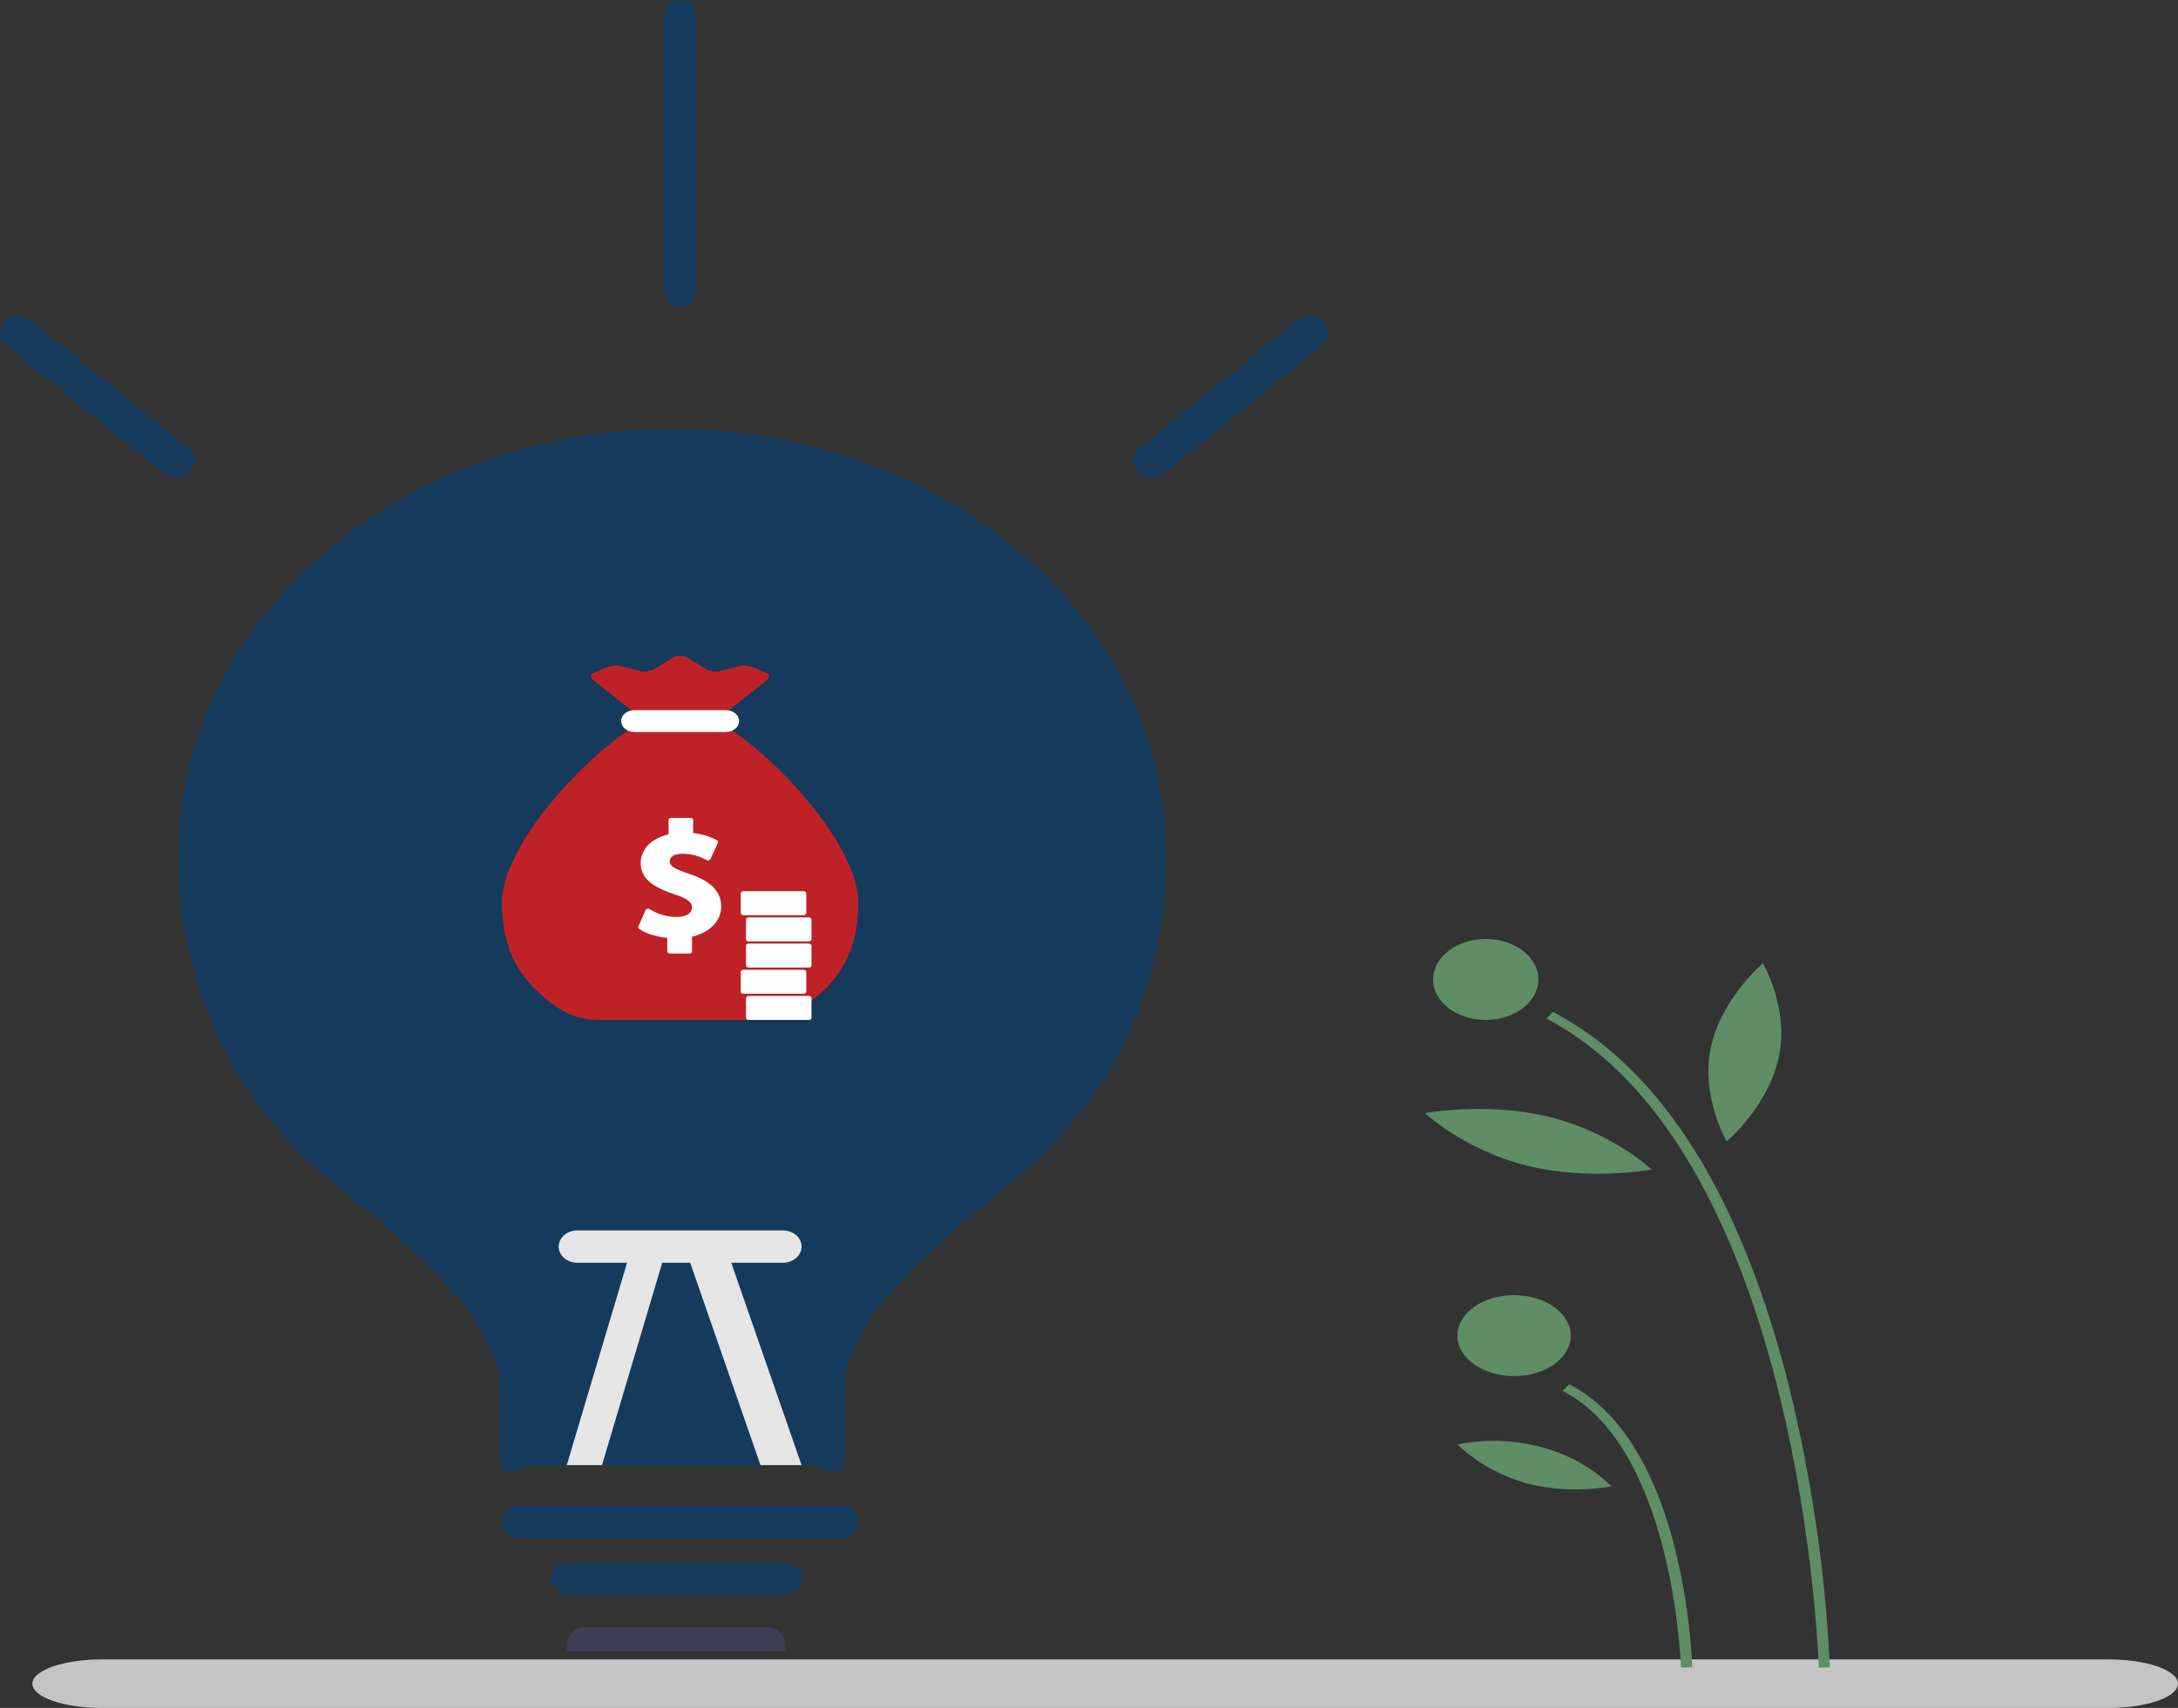 <svg width="269" height="211" viewBox="0 0 269 211" fill="none" xmlns="http://www.w3.org/2000/svg">
    <rect x="0" y="0" width="269" height="211" fill="#333333" stroke="none"/>
    <path d="M143 106.046C143 121.681 136.737 135.03 124.818 144.963C116.361 152.016 103.333 161.901 103.333 172.353V181H63.667V172.353C63.667 161.792 50.588 151.887 42.182 144.963C30.532 135.378 24 121.122 24 106.046V105.726C24.051 91.964 30.368 78.784 41.56 69.084C52.753 59.383 67.904 53.958 83.683 54C99.462 54.043 114.575 59.55 125.699 69.31C136.823 79.07 143.046 92.284 143 106.046Z" fill="#153A5B" />
    <path d="M102.868 182C102.498 182 102.144 181.872 101.882 181.645C101.621 181.418 101.474 181.11 101.474 180.789V172.158C101.474 162.014 112.991 152.543 121.4 145.628C122.098 145.054 122.777 144.498 123.428 143.955C135.061 134.293 141.21 121.167 141.21 105.994C141.21 77.638 115.641 55.425 83 55.425H82.835C67.474 55.44 52.744 60.738 41.867 70.161C30.989 79.584 24.849 92.365 24.789 105.71V105.992C24.789 120.851 31.267 134.686 42.564 143.95C43.137 144.419 43.731 144.903 44.341 145.399C52.859 152.327 64.525 161.815 64.525 172.159V180.789C64.525 181.11 64.379 181.418 64.117 181.645C63.856 181.872 63.501 182 63.131 182C62.761 182 62.407 181.872 62.145 181.645C61.884 181.418 61.737 181.11 61.737 180.789V172.158C61.737 162.866 50.582 153.793 42.435 147.165C41.822 146.667 41.227 146.182 40.65 145.709C28.798 135.99 22 121.514 22 105.993V105.702C22.093 76.612 49.369 53.001 82.831 53.001H83.004C99.097 52.928 114.564 58.412 126.003 68.247C137.442 78.081 143.915 91.46 143.999 105.441C144 105.626 144 105.81 143.999 105.994C143.999 121.845 137.552 135.576 125.356 145.706C124.701 146.25 124.019 146.811 123.317 147.388C115.276 154 104.261 163.056 104.261 172.158V180.789C104.261 181.11 104.114 181.418 103.853 181.645C103.591 181.872 103.236 182 102.867 182H102.868Z" fill="#153A5B" />
    <path d="M96.687 197H70.313C69.7 197 69.111 196.789 68.678 196.414C68.244 196.039 68 195.53 68 195C68 194.47 68.244 193.961 68.678 193.586C69.111 193.211 69.7 193 70.313 193H96.687C97.3 193 97.889 193.211 98.322 193.586C98.756 193.961 99 194.47 99 195C99 195.53 98.756 196.039 98.322 196.414C97.889 196.789 97.3 197 96.687 197Z" fill="#153A5B" />
    <path d="M85.814 211H80.186C78.23 211.001 76.312 210.469 74.636 209.461C74.388 209.316 74.195 209.091 74.09 208.823C73.984 208.556 73.971 208.26 74.054 207.984C74.129 207.701 74.296 207.451 74.529 207.273C74.762 207.095 75.047 206.999 75.34 207H90.66C90.953 206.999 91.238 207.095 91.471 207.273C91.704 207.451 91.871 207.701 91.946 207.984C92.029 208.26 92.016 208.556 91.91 208.823C91.805 209.091 91.612 209.316 91.364 209.461C89.688 210.469 87.77 211.001 85.814 211Z" fill="#3F3D56" />
    <path d="M96.712 204L70.144 203.997L70.061 203.815C69.983 203.482 69.98 203.134 70.052 202.799C70.124 202.463 70.27 202.15 70.478 201.881C70.689 201.606 70.958 201.383 71.265 201.231C71.572 201.078 71.909 200.999 72.25 201H94.749C95.09 200.999 95.427 201.078 95.734 201.231C96.041 201.384 96.31 201.606 96.521 201.881C96.728 202.146 96.873 202.456 96.946 202.786C97.019 203.117 97.018 203.461 96.943 203.791L96.901 203.976L96.712 204Z" fill="#3F3D56" />
    <path d="M21.731 59C21.182 59 20.652 58.815 20.24 58.48L0.759 42.681C0.313 42.312 0.042 41.794 0.004 41.24C-0.033 40.685 0.166 40.14 0.56 39.722C0.953 39.303 1.507 39.046 2.103 39.006C2.7 38.965 3.289 39.145 3.743 39.506L23.223 55.305C23.571 55.587 23.818 55.961 23.931 56.377C24.044 56.793 24.018 57.231 23.855 57.633C23.693 58.035 23.403 58.381 23.023 58.625C22.643 58.869 22.192 59 21.731 59V59Z" fill="#153A5B" />
    <path d="M142.269 59C141.808 59 141.357 58.869 140.977 58.625C140.597 58.381 140.307 58.035 140.145 57.633C139.982 57.231 139.956 56.793 140.069 56.377C140.182 55.961 140.429 55.587 140.777 55.305L160.257 39.506C160.711 39.145 161.3 38.965 161.896 39.006C162.493 39.046 163.047 39.303 163.44 39.721C163.833 40.14 164.033 40.685 163.996 41.239C163.958 41.794 163.687 42.312 163.24 42.681L143.76 58.479C143.348 58.815 142.818 59 142.269 59Z" fill="#153A5B" />
    <path d="M103.696 190H64.304C63.693 190 63.107 189.789 62.675 189.414C62.243 189.039 62 188.53 62 188C62 187.47 62.243 186.961 62.675 186.586C63.107 186.211 63.693 186 64.304 186H103.696C104.307 186 104.893 186.211 105.325 186.586C105.757 186.961 106 187.47 106 188C106 188.53 105.757 189.039 105.325 189.414C104.893 189.789 104.307 190 103.696 190Z" fill="#153A5B" />
    <path d="M81.971 155.395L74.35 181H70L77.741 155.002C77.834 154.689 78.146 154.408 78.609 154.224C79.071 154.039 79.646 153.964 80.207 154.016C80.768 154.068 81.269 154.243 81.6 154.501C81.931 154.76 82.064 155.081 81.971 155.395Z" fill="#E6E6E6" />
    <path d="M99 181H93.925L85.034 155.395C84.925 155.081 85.081 154.76 85.467 154.501C85.853 154.243 86.437 154.068 87.091 154.016C87.746 153.964 88.417 154.039 88.957 154.224C89.496 154.408 89.861 154.689 89.969 155.002L99 181Z" fill="#E6E6E6" />
    <path d="M69 154C69 153.47 69.243 152.961 69.676 152.586C70.109 152.211 70.696 152 71.308 152H96.692C97.304 152 97.891 152.211 98.324 152.586C98.757 152.961 99 153.47 99 154C99 154.53 98.757 155.039 98.324 155.414C97.891 155.789 97.304 156 96.692 156H71.308C70.696 156 70.109 155.789 69.676 155.414C69.243 155.039 69 154.53 69 154Z" fill="#E6E6E6" />
    <path d="M84 38C83.47 38 82.961 37.79 82.586 37.417C82.211 37.044 82 36.538 82 36.011V1.99C82 1.462 82.211 0.956 82.586 0.583C82.961 0.21 83.47 0 84 0C84.53 0 85.039 0.21 85.414 0.583C85.789 0.956 86 1.462 86 1.99V36.011C86 36.538 85.789 37.044 85.414 37.417C85.039 37.79 84.53 38 84 38Z" fill="#153A5B" />
    <path d="M260.425 211H12.575C10.301 211 8.12 210.684 6.512 210.121C4.903 209.559 4 208.796 4 208C4 207.204 4.903 206.441 6.512 205.879C8.12 205.316 10.301 205 12.575 205H260.425C262.699 205 264.88 205.316 266.488 205.879C268.097 206.441 269 207.204 269 208C269 208.796 268.097 209.559 266.488 210.121C264.88 210.684 262.699 211 260.425 211Z" fill="#C4C4C4" />
    <path d="M224.627 206L226 205.98C225.469 194.568 223.84 183.2 221.127 171.962C215.191 147.904 205.32 132.103 191.788 125L191 125.84C222.61 142.433 224.611 205.366 224.627 206Z" fill="#5F8D66" />
    <path d="M207.608 206L209 205.98C208.97 204.855 208.1 178.331 193.799 171L193 171.832C206.724 178.867 207.601 205.73 207.608 206Z" fill="#5F8D66" />
    <path d="M183.5 126C187.09 126 190 123.761 190 121C190 118.239 187.09 116 183.5 116C179.91 116 177 118.239 177 121C177 123.761 179.91 126 183.5 126Z" fill="#5F8D66" />
    <path d="M187 170C190.866 170 194 167.761 194 165C194 162.239 190.866 160 187 160C183.134 160 180 162.239 180 165C180 167.761 183.134 170 187 170Z" fill="#5F8D66" />
    <path d="M211.282 129.491C210.048 135.566 213.265 141 213.265 141C213.265 141 218.484 136.584 219.718 130.509C220.952 124.434 217.735 119 217.735 119C217.735 119 212.516 123.416 211.282 129.491Z" fill="#5F8D66" />
    <path d="M188.581 143.999C196.313 145.922 204 144.482 204 144.482C204 144.482 199.151 139.924 191.419 138.001C183.687 136.078 176 137.518 176 137.518C176 137.518 180.849 142.076 188.581 143.999Z" fill="#5F8D66" />
    <path d="M188.537 183.259C191.925 184.105 195.533 184.229 199 183.618C196.799 181.39 193.834 179.714 190.463 178.795C187.092 177.875 183.458 177.751 180 178.436C182.266 180.61 185.209 182.273 188.537 183.259Z" fill="#5F8D66" />
    <path d="M88.529 89.077H79.471C72.789 92.677 62 104.325 62 111.446C62 117.45 64.176 121.23 68.902 124.495C70.304 125.463 72.064 126 73.885 126H94.115C95.936 126 97.696 125.463 99.097 124.495C103.824 121.23 106 117.45 106 111.446C106 104.325 95.21 92.677 88.529 89.077Z" fill="#BF2226" />
    <path d="M92.966 82.42C92.484 82.227 91.675 82.181 91.166 82.316L88.972 82.902C88.464 83.037 87.693 82.935 87.26 82.675L84.791 81.195C84.358 80.935 83.649 80.935 83.216 81.195L80.748 82.675C80.315 82.935 79.544 83.037 79.035 82.902L76.838 82.316C76.33 82.181 75.52 82.227 75.039 82.42L73.416 83.068C72.935 83.261 72.857 83.67 73.242 83.978L78.932 88.518C79.317 88.825 80.07 89.077 80.604 89.077H87.398C87.931 89.077 88.683 88.825 89.069 88.518L94.759 83.977C95.144 83.67 95.066 83.26 94.585 83.068L92.966 82.42Z" fill="#BF2226" />
    <path d="M85.036 107.928C83.045 107.251 82.709 106.914 82.709 106.413C82.709 106.192 82.825 105.472 84.319 105.472C85.625 105.472 86.446 105.858 86.797 106.024L87.287 106.254C87.467 106.338 87.674 106.276 87.749 106.116L88.669 104.117C88.723 103.999 88.66 103.851 88.529 103.787L88.17 103.614C87.404 103.245 86.56 103.015 85.607 102.918V101.316C85.607 101.168 85.462 101.047 85.284 101.047H82.898C82.72 101.047 82.574 101.168 82.574 101.316V103.074C80.459 103.562 79.128 104.912 79.128 106.638C79.128 108.836 81.293 109.83 83.402 110.51C85.222 111.117 85.473 111.642 85.473 112.118C85.473 112.816 84.707 113.284 83.566 113.284C82.582 113.284 81.52 113.024 80.724 112.588L80.211 112.307C80.023 112.203 79.806 112.264 79.729 112.44L78.845 114.469C78.798 114.575 78.852 114.716 78.963 114.781L79.266 114.959C80.041 115.414 81.218 115.746 82.415 115.863V117.534C82.415 117.682 82.56 117.804 82.738 117.804H85.147C85.325 117.804 85.47 117.682 85.47 117.534V115.718C87.654 115.209 89.076 113.767 89.076 111.987C89.076 109.591 86.915 108.559 85.036 107.928Z" fill="white" />
    <path d="M89.662 90.425H78.338C77.445 90.425 76.721 89.821 76.721 89.077C76.721 88.333 77.445 87.73 78.338 87.73H89.662C90.555 87.73 91.279 88.333 91.279 89.077C91.279 89.821 90.555 90.425 89.662 90.425Z" fill="white" />
    <path d="M99.9 123.035H92.459C92.28 123.035 92.135 123.156 92.135 123.305V125.73C92.135 125.879 92.28 126 92.459 126H99.9C100.079 126 100.224 125.879 100.224 125.73V123.305C100.224 123.156 100.079 123.035 99.9 123.035Z" fill="white" />
    <path d="M99.254 119.801H91.813C91.634 119.801 91.489 119.922 91.489 120.071V122.496C91.489 122.645 91.634 122.766 91.813 122.766H99.254C99.433 122.766 99.578 122.645 99.578 122.496V120.071C99.578 119.922 99.433 119.801 99.254 119.801Z" fill="white" />
    <path d="M99.9 116.567H92.459C92.28 116.567 92.135 116.688 92.135 116.837V119.262C92.135 119.411 92.28 119.532 92.459 119.532H99.9C100.079 119.532 100.224 119.411 100.224 119.262V116.837C100.224 116.688 100.079 116.567 99.9 116.567Z" fill="white" />
    <path d="M99.9 113.333H92.459C92.28 113.333 92.135 113.454 92.135 113.603V116.028C92.135 116.177 92.28 116.298 92.459 116.298H99.9C100.079 116.298 100.224 116.177 100.224 116.028V113.603C100.224 113.454 100.079 113.333 99.9 113.333Z" fill="white" />
    <path d="M99.254 110.099H91.813C91.634 110.099 91.489 110.22 91.489 110.369V112.794C91.489 112.943 91.634 113.064 91.813 113.064H99.254C99.433 113.064 99.578 112.943 99.578 112.794V110.369C99.578 110.22 99.433 110.099 99.254 110.099Z" fill="white" />
</svg>